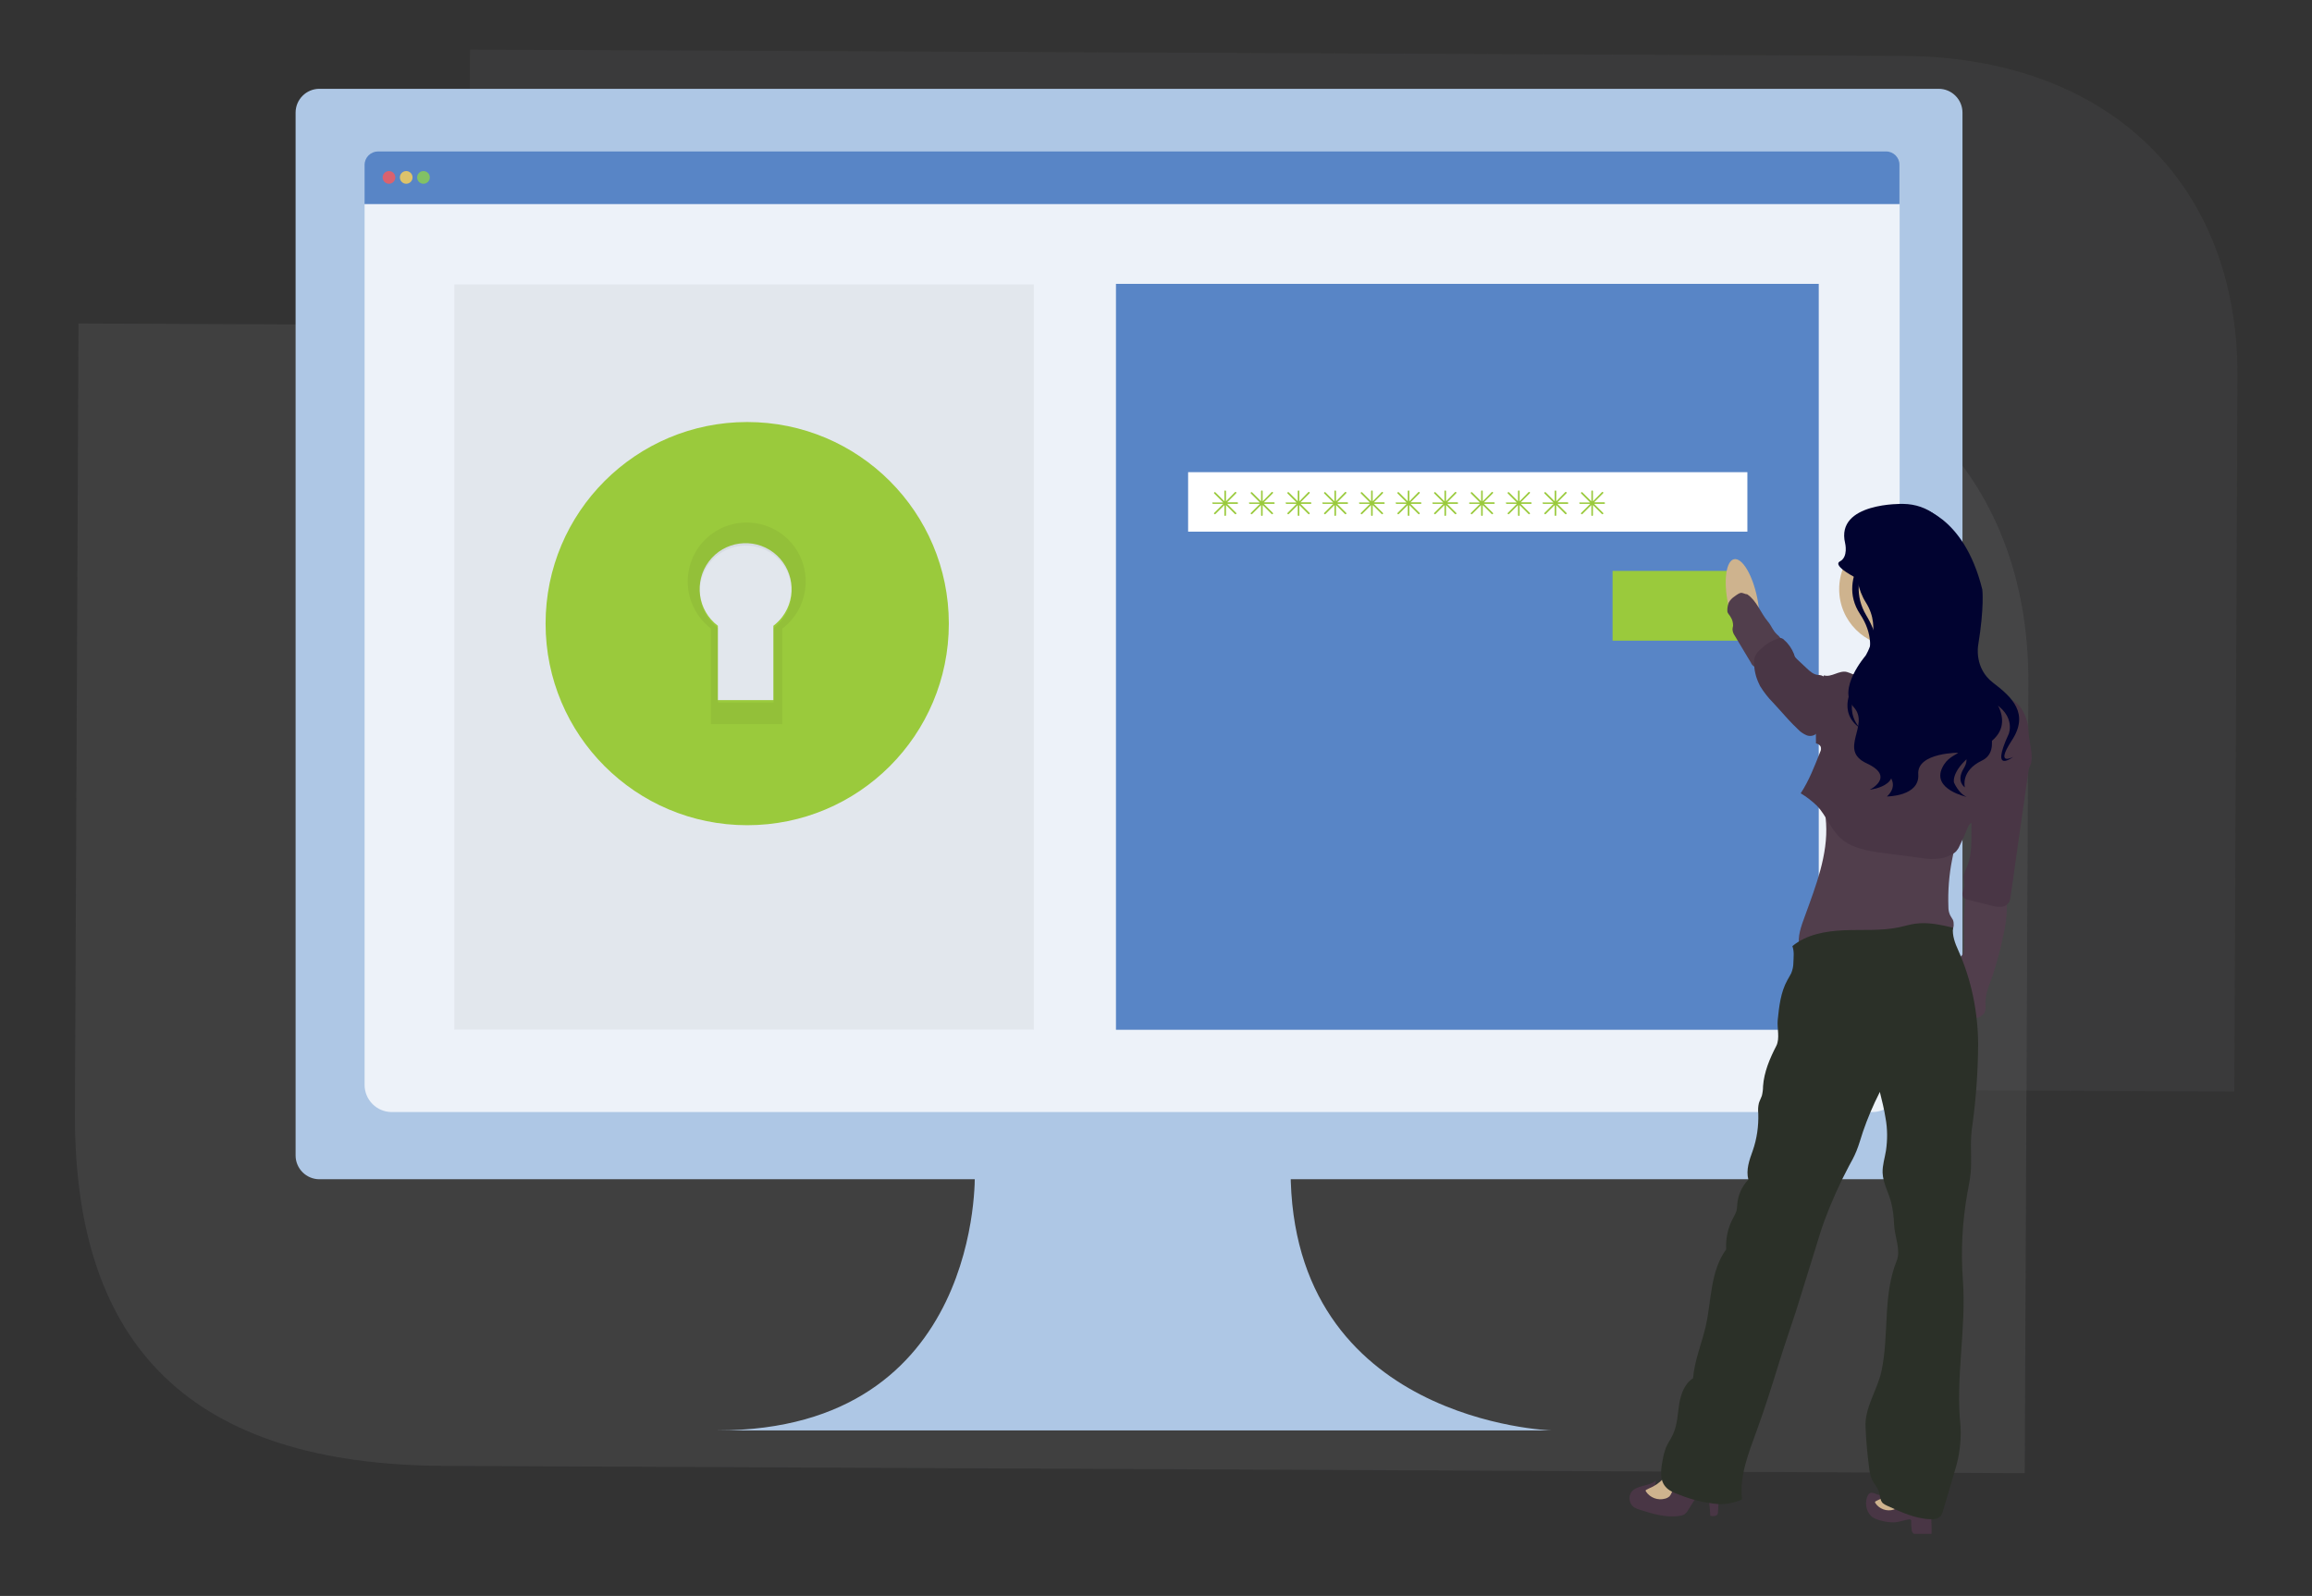 <?xml version="1.0" encoding="UTF-8"?> <!-- Generator: Adobe Illustrator 23.0.2, SVG Export Plug-In . SVG Version: 6.00 Build 0) --> <svg xmlns="http://www.w3.org/2000/svg" xmlns:xlink="http://www.w3.org/1999/xlink" id="f9eb83fe-2109-496c-8de2-d29751931755" x="0px" y="0px" viewBox="0 0 1166.2 805.1" style="enable-background:new 0 0 1166.2 805.1;" xml:space="preserve"><rect x="0" y="0" width="1166.2" height="805.1" fill="#333333" stroke="none"/> <style type="text/css"> .st0{opacity:0.25;} .st1{fill:#666769;} .st2{opacity:0.15;} .st3{fill:#AEC7E5;} .st4{fill:#5885C6;} .st5{fill:#EDF2F9;} .st6{opacity:0.8;fill:#FA5959;enable-background:new ;} .st7{opacity:0.8;fill:#FED253;enable-background:new ;} .st8{opacity:0.8;fill:#8CCF4D;enable-background:new ;} .st9{opacity:5.000000e-02;enable-background:new ;} .st10{fill:#FFFFFF;} .st11{fill:#9ACA3C;} .st12{fill:#493645;} .st13{fill:#CEB38E;} .st14{fill:#513E4C;} .st15{fill:#2B3028;} .st16{fill:#010330;} </style> <g> <g class="st0"> <g> <g> <path class="st1" d="M836.4,166.7l-796.8-3.5l-1.8,398.7c-0.4,117.9,59.1,177,186.2,177.6l797.3,3.7l1.8-398.7 C1023.6,239.1,952.6,167.3,836.4,166.7z"></path> </g> </g> </g> <g class="st2"> <g> <g> <path class="st1" d="M959.5,28.2L237.1,25l-1.6,361.2c-0.4,107,53.5,160.3,168.6,161.2l722.9,3.3l1.6-361.2 C1128.9,93.9,1064.8,28.7,959.5,28.2z"></path> </g> </g> </g> </g> <path class="st3" d="M977.9,594.9H161.1c-6.6,0-12-5.4-12-12V56.8c0-6.6,5.4-12,12-12h816.8c6.6,0,12,5.4,12,12v526.1 C989.9,589.5,984.5,594.9,977.9,594.9z"></path> <title>authentication</title> <g> <path class="st4" d="M951.4,76.4H190.7c-3.7,0-6.8,3-6.8,6.8V103h774.2V83.2C958.2,79.5,955.1,76.4,951.4,76.4z"></path> <path class="st5" d="M183.9,103v444.3c0,7.5,6.1,13.7,13.7,13.7c0,0,0,0,0,0h746.9c7.5,0,13.7-6.1,13.7-13.7l0,0V103H183.9z"></path> <circle class="st6" cx="196.2" cy="89.5" r="3.2"></circle> <circle class="st7" cx="204.9" cy="89.5" r="3.2"></circle> <circle class="st8" cx="213.6" cy="89.5" r="3.2"></circle> <rect x="229.2" y="143.5" class="st9" width="292.3" height="375.9"></rect> <rect x="562.9" y="143.2" class="st4" width="354.5" height="376.3"></rect> <g> <rect x="599.3" y="238.2" class="st10" width="282.1" height="30"></rect> <rect x="813.4" y="288" class="st11" width="68" height="35.2"></rect> <path class="st11" d="M796.6,253.8c0,0.2,0.2,0.4,0.4,0.4h5.1l-4.5,4.5c-0.2,0.2-0.2,0.5,0,0.6c0.2,0.2,0.4,0.2,0.6,0l4.5-4.5v5.1 c0,0.2,0.2,0.4,0.4,0.4s0.4-0.2,0.4-0.4v-5.1l4.5,4.5c0.2,0.2,0.4,0.2,0.6,0c0.2-0.2,0.2-0.5,0-0.6l-4.5-4.5h5.1 c0.2,0,0.4-0.2,0.4-0.4c0-0.2-0.2-0.4-0.4-0.4h-5.1l4.5-4.5c0.2-0.2,0.2-0.5,0-0.6c0,0,0,0,0,0c-0.2-0.2-0.5-0.2-0.6,0l-4.5,4.6 v-5.1c0-0.2-0.2-0.4-0.4-0.4c-0.2,0-0.4,0.2-0.4,0.4v5.1l-4.5-4.5c0,0,0,0,0,0c-0.2-0.2-0.5-0.2-0.6,0c-0.2,0.2-0.2,0.5,0,0.6 l4.5,4.5H797C796.8,253.3,796.6,253.5,796.6,253.8z"></path> <path class="st11" d="M778.1,253.8c0,0.2,0.2,0.4,0.4,0.4h5.1l-4.5,4.5c-0.2,0.2-0.2,0.5,0,0.6c0.2,0.2,0.4,0.2,0.6,0l4.5-4.5v5.1 c0,0.2,0.2,0.4,0.4,0.4s0.4-0.2,0.4-0.4v-5.1l4.5,4.5c0.2,0.2,0.4,0.2,0.6,0c0.2-0.2,0.2-0.5,0-0.6l-4.5-4.5h5.1 c0.2,0,0.4-0.2,0.4-0.4c0-0.2-0.2-0.4-0.4-0.4h-5.1l4.5-4.5c0.2-0.2,0.2-0.5,0-0.6c0,0,0,0,0,0c-0.2-0.2-0.5-0.2-0.6,0l-4.5,4.6 v-5.1c0-0.2-0.2-0.4-0.4-0.4c-0.2,0-0.4,0.2-0.4,0.4v5.1l-4.5-4.5c0,0,0,0,0,0c-0.2-0.2-0.5-0.2-0.6,0c-0.2,0.2-0.2,0.5,0,0.6 l4.5,4.5h-5.1C778.3,253.3,778.1,253.5,778.1,253.8z"></path> <path class="st11" d="M759.6,253.8c0,0.2,0.2,0.4,0.4,0.4h5.1l-4.5,4.5c-0.2,0.2-0.2,0.5,0,0.6c0.2,0.2,0.4,0.2,0.6,0l4.5-4.5v5.1 c0,0.2,0.2,0.4,0.4,0.4c0.2,0,0.4-0.2,0.4-0.4v-5.1l4.5,4.5c0.2,0.2,0.4,0.2,0.6,0c0.2-0.2,0.2-0.5,0-0.6l-4.5-4.5h5.1 c0.2,0,0.4-0.2,0.4-0.4c0-0.2-0.2-0.4-0.4-0.4h-5.1l4.5-4.5c0.2-0.2,0.2-0.5,0-0.6c0,0,0,0,0,0c-0.2-0.2-0.5-0.2-0.6,0l-4.5,4.6 v-5.1c0-0.2-0.2-0.4-0.4-0.4c-0.2,0-0.4,0.2-0.4,0.4v5.1l-4.5-4.5c0,0,0,0,0,0c-0.2-0.2-0.5-0.2-0.6,0c-0.2,0.2-0.2,0.5,0,0.6 l4.5,4.5H760C759.8,253.3,759.6,253.5,759.6,253.8z"></path> <path class="st11" d="M741,253.8c0,0.2,0.2,0.4,0.4,0.4h5.1l-4.5,4.5c-0.2,0.2-0.2,0.5,0,0.6c0.2,0.2,0.4,0.2,0.6,0l4.5-4.5v5.1 c0,0.2,0.2,0.4,0.4,0.4c0.2,0,0.4-0.2,0.4-0.4v-5.1l4.5,4.5c0.2,0.2,0.4,0.2,0.6,0c0.2-0.2,0.2-0.5,0-0.6l-4.5-4.5h5.1 c0.2,0,0.4-0.2,0.4-0.4c0-0.2-0.2-0.4-0.4-0.4h-5.1l4.5-4.5c0.2-0.2,0.2-0.5,0-0.6c0,0,0,0,0,0c-0.2-0.2-0.5-0.2-0.6,0l-4.5,4.6 v-5.1c0-0.2-0.2-0.4-0.4-0.4c-0.2,0-0.4,0.2-0.4,0.4v5.1l-4.5-4.5c0,0,0,0,0,0c-0.2-0.2-0.5-0.2-0.6,0c-0.2,0.2-0.2,0.5,0,0.6 l4.5,4.5h-5.1C741.3,253.3,741.1,253.5,741,253.8z"></path> <path class="st11" d="M722.5,253.8c0,0.2,0.2,0.4,0.4,0.4h5.1l-4.5,4.5c-0.2,0.2-0.2,0.5,0,0.6c0.2,0.2,0.4,0.2,0.6,0l4.5-4.5v5.1 c0,0.2,0.2,0.4,0.4,0.4c0.2,0,0.4-0.2,0.4-0.4v-5.1l4.5,4.5c0.2,0.2,0.4,0.2,0.6,0c0.2-0.2,0.2-0.5,0-0.6l-4.5-4.5h5.1 c0.2,0,0.4-0.2,0.4-0.4c0-0.2-0.2-0.4-0.4-0.4h-5.1l4.5-4.5c0.2-0.2,0.2-0.5,0-0.6c0,0,0,0,0,0c-0.2-0.2-0.5-0.2-0.6,0l-4.5,4.6 v-5.1c0-0.2-0.2-0.4-0.4-0.4c-0.2,0-0.4,0.2-0.4,0.4v5.1l-4.5-4.5c0,0,0,0,0,0c-0.2-0.2-0.5-0.2-0.6,0c-0.2,0.2-0.2,0.5,0,0.6 l4.5,4.5H723C722.7,253.3,722.6,253.5,722.5,253.8z"></path> <path class="st11" d="M704,253.8c0,0.2,0.2,0.4,0.4,0.4h5.1l-4.5,4.5c-0.2,0.2-0.2,0.5,0,0.6c0.2,0.2,0.4,0.2,0.6,0l4.5-4.5v5.1 c0,0.2,0.2,0.4,0.4,0.4c0.2,0,0.4-0.2,0.4-0.4v-5.1l4.5,4.5c0.2,0.2,0.4,0.2,0.6,0c0.2-0.2,0.2-0.5,0-0.6l-4.5-4.5h5.1 c0.2,0,0.4-0.2,0.4-0.4c0-0.2-0.2-0.4-0.4-0.4h-5.1l4.5-4.5c0.2-0.2,0.2-0.5,0-0.6c0,0,0,0,0,0c-0.2-0.2-0.5-0.2-0.6,0l-4.5,4.6 v-5.1c0-0.2-0.2-0.4-0.4-0.4c-0.2,0-0.4,0.2-0.4,0.4v5.1l-4.5-4.5c0,0,0,0,0,0c-0.2-0.2-0.5-0.2-0.6,0c-0.2,0.2-0.2,0.5,0,0.6 l4.5,4.5h-5.1C704.2,253.3,704,253.5,704,253.8z"></path> <path class="st11" d="M685.5,253.8c0,0.2,0.2,0.4,0.4,0.4h5.1l-4.5,4.5c-0.2,0.2-0.2,0.5,0,0.6c0.2,0.2,0.4,0.2,0.6,0l4.5-4.5v5.1 c0,0.2,0.2,0.4,0.4,0.4c0.2,0,0.4-0.2,0.4-0.4v-5.1l4.5,4.5c0.2,0.2,0.4,0.2,0.6,0c0.2-0.2,0.2-0.5,0-0.6l-4.5-4.5h5.1 c0.2,0,0.4-0.2,0.4-0.4c0-0.2-0.2-0.4-0.4-0.4h-5.1l4.5-4.5c0.2-0.2,0.2-0.5,0-0.6c0,0,0,0,0,0c-0.2-0.2-0.5-0.2-0.6,0l-4.5,4.6 v-5.1c0-0.2-0.2-0.4-0.4-0.4c-0.2,0-0.4,0.2-0.4,0.4v5.1l-4.5-4.5c0,0,0,0,0,0c-0.2-0.2-0.5-0.2-0.6,0c-0.2,0.2-0.2,0.5,0,0.6 l4.5,4.5H686C685.7,253.3,685.5,253.5,685.5,253.8z"></path> <path class="st11" d="M667,253.8c0,0.2,0.2,0.4,0.4,0.4h5.1l-4.5,4.5c-0.2,0.2-0.2,0.5,0,0.6c0.2,0.2,0.4,0.2,0.6,0l4.5-4.5v5.1 c0,0.2,0.2,0.4,0.4,0.4c0.2,0,0.4-0.2,0.4-0.4v-5.1l4.5,4.5c0.2,0.2,0.4,0.2,0.6,0c0.2-0.2,0.2-0.5,0-0.6l-4.5-4.5h5.1 c0.2,0,0.4-0.2,0.4-0.4c0-0.2-0.2-0.4-0.4-0.4h-5.1l4.5-4.5c0.2-0.2,0.2-0.5,0-0.6c0,0,0,0,0,0c-0.2-0.2-0.5-0.2-0.6,0l-4.5,4.6 v-5.1c0-0.2-0.2-0.4-0.4-0.4c-0.2,0-0.4,0.2-0.4,0.4v5.1l-4.5-4.5c0,0,0,0,0,0c-0.2-0.2-0.5-0.2-0.6,0c-0.2,0.2-0.2,0.5,0,0.6 l4.5,4.5h-5.1C667.2,253.3,667,253.5,667,253.8z"></path> <path class="st11" d="M648.5,253.8c0,0.2,0.2,0.4,0.4,0.4h5.1l-4.5,4.5c-0.2,0.2-0.2,0.5,0,0.6c0.2,0.2,0.4,0.2,0.6,0l4.5-4.5v5.1 c0,0.2,0.2,0.4,0.4,0.4c0.2,0,0.4-0.2,0.4-0.4v-5.1l4.5,4.5c0.2,0.2,0.4,0.2,0.6,0c0.2-0.2,0.2-0.5,0-0.6l-4.5-4.5h5.1 c0.2,0,0.4-0.2,0.4-0.4c0-0.2-0.2-0.4-0.4-0.4h-5.1l4.5-4.5c0.2-0.2,0.2-0.5,0-0.6c0,0,0,0,0,0c-0.2-0.2-0.5-0.2-0.6,0l-4.5,4.6 v-5.1c0-0.2-0.2-0.4-0.4-0.4c-0.2,0-0.4,0.2-0.4,0.4v5.1l-4.5-4.5c0,0,0,0,0,0c-0.2-0.2-0.5-0.2-0.6,0c-0.2,0.2-0.2,0.5,0,0.6 l4.5,4.5h-5.1C648.7,253.3,648.5,253.5,648.5,253.8z"></path> <path class="st11" d="M630,253.8c0,0.2,0.2,0.4,0.4,0.4h5.1l-4.5,4.5c-0.2,0.2-0.2,0.5,0,0.6c0.2,0.2,0.4,0.2,0.6,0l4.5-4.5v5.1 c0,0.2,0.2,0.4,0.4,0.4c0.2,0,0.4-0.2,0.4-0.4v-5.1l4.5,4.5c0.2,0.2,0.4,0.2,0.6,0c0.2-0.2,0.2-0.5,0-0.6l-4.5-4.5h5.1 c0.2,0,0.4-0.2,0.4-0.4c0-0.2-0.2-0.4-0.4-0.4h-5.1l4.5-4.5c0.2-0.2,0.2-0.5,0-0.6c0,0,0,0,0,0c-0.2-0.2-0.5-0.2-0.6,0l-4.5,4.6 v-5.1c0-0.2-0.2-0.4-0.4-0.4c-0.2,0-0.4,0.2-0.4,0.4v5.1l-4.5-4.5c0,0,0,0,0,0c-0.2-0.2-0.5-0.2-0.6,0c-0.2,0.2-0.2,0.5,0,0.6 l4.5,4.5h-5.1C630.2,253.3,630,253.5,630,253.8z"></path> <path class="st11" d="M611.5,253.8c0,0.2,0.2,0.4,0.4,0.4h5.1l-4.5,4.5c-0.2,0.2-0.2,0.5,0,0.6c0.2,0.2,0.4,0.2,0.6,0l4.5-4.5v5.1 c0,0.2,0.2,0.4,0.4,0.4s0.4-0.2,0.4-0.4v-5.1l4.5,4.5c0.2,0.2,0.4,0.2,0.6,0c0.2-0.2,0.2-0.5,0-0.6l-4.5-4.5h5.1 c0.2,0,0.4-0.2,0.4-0.4c0-0.2-0.2-0.4-0.4-0.4h-5.1l4.5-4.5c0.2-0.2,0.2-0.5,0-0.6c0,0,0,0,0,0c-0.2-0.2-0.5-0.2-0.6,0l-4.5,4.6 v-5.1c0-0.2-0.2-0.4-0.4-0.4c-0.2,0-0.4,0.2-0.4,0.4v5.1l-4.5-4.5c0,0,0,0,0,0c-0.2-0.2-0.5-0.2-0.6,0c-0.2,0.2-0.2,0.5,0,0.6 l4.5,4.5h-5.1C611.7,253.3,611.5,253.5,611.5,253.8z"></path> </g> </g> <g> <path class="st12" d="M941.7,755.5c-1.2,3.6,0,8.2,3.3,10.2c1.3,0.7,2.7,1.2,4.2,1.5c2,0.6,4.1,0.8,6.1,0.8c2.5-0.1,5-1.1,7.5-1.5 c0.3-0.1,0.6,0,0.9,0.1c0.3,0.3,0.4,0.7,0.3,1c0,1.4,0.1,2.9,0.3,4.3c0,0.6,0.3,1.2,0.8,1.7c0.4,0.2,0.8,0.2,1.2,0.2h8 c0.2-7-0.6-14-2.3-20.8c-0.1-0.5-0.3-1-0.6-1.5c-0.7-0.7-1.6-1.3-2.5-1.5c-1.9-0.8-4.1-1.2-6.2-1.1c-2.6,0.3-4.7,2-6.9,3.4 c-2.2,1.4-5.2,2.6-7.8,1.9C945.3,753.6,943.1,751.4,941.7,755.5z"></path> <path class="st13" d="M954.3,752c-1.9,2.1-4.3,3.7-6.9,4.7l-1.2,0.6c-0.2,0.1-0.3,0.2-0.4,0.3c0,0.2,0,0.4,0.1,0.6 c2,3.1,5.8,4.4,9.2,3.4c0.7-0.2,1.4-0.6,2-1.1c1-1.1,1.5-2.6,1.6-4.1c0.4-1.5,0.3-3.1-0.2-4.6C956.9,747.8,956.3,749.6,954.3,752z"></path> <path class="st12" d="M866.6,762.3c0,0.5,0,1-0.2,1.5c-0.6,1.2-2.4,1.2-3.7,0.9c-0.2-4.5-0.8-9-1.6-13.4c-2.6-0.1-4.4,2.3-5.8,4.5 l-3.6,5.7c-0.5,1-1.2,1.8-2.1,2.5c-0.7,0.4-1.5,0.6-2.3,0.7c-6.8,1.1-13.7-1-20.3-3.1c-1-0.3-1.9-0.7-2.8-1.2 c-2.4-1.8-3-5.2-1.3-7.7c2.8-3.7,8.9-2.7,12.4-5.8c-0.4,2.2-0.9,4.3-1.8,6.3c4.6-0.7,7.7-4.9,11.4-7.7c0.9-0.8,2-1.3,3.2-1.5 c0.9-0.1,1.8,0,2.7,0.3c4.3,1.1,8.3,3,11.7,5.8c1.4,1.1,3.6,2.7,4.2,4.4C867.3,756.4,866.6,760.2,866.6,762.3z"></path> <ellipse transform="matrix(0.98 -0.201 0.201 0.98 -42.968 182.541)" class="st13" cx="878.6" cy="303.1" rx="7.5" ry="21.3"></ellipse> <path class="st13" d="M839,745.9c-2,2.2-4.5,3.9-7.3,5l-1.2,0.6c-0.2,0.1-0.3,0.2-0.4,0.3c0,0.2,0,0.4,0.1,0.6 c2.1,3.2,6.1,4.7,9.8,3.6c0.8-0.2,1.5-0.6,2.1-1.1c1-1.2,1.6-2.7,1.7-4.3c0.4-1.6,0.3-3.3-0.2-4.9C841.7,741.5,841,743.4,839,745.9 z"></path> <circle class="st13" cx="956.7" cy="297.2" r="29"></circle> <path class="st14" d="M1012.3,458c-0.1,5.3-0.9,10.5-2.2,15.6c-1.3,6.3-3,12.5-5,18.6c-1.6,4.4-3.6,8.9-3.6,13.6 c0,2,0.3,4.1-0.9,5.7c-1.1,1.1-2.4,1.9-3.9,2.2c-1.5,0.4-2.7,1.5-3.3,2.9c-1.2-1.9-2.2-3.9-2.8-6.1c-2.4-7.3-4.6-14.7-6.7-22.1 c-0.4-0.9-0.3-1.9,0.2-2.7c0.3-0.3,0.7-0.5,1.2-0.7c1.4-0.6,2.6-1.4,3.7-2.4c0.5-0.4,0.9-1,1.2-1.6c0.4-1,0.6-2,0.5-3 c0-3.5,0-7-0.1-10.6c-0.1-3.3,0.1-6.5,0.4-9.8c0-0.6,0.1-1.7,0.2-2.8c0.2-2.1,0.6-4.5,1.7-5.3c1.7-1.1,6.7,0.4,8.7,0.7 c3.3,0.5,6.7,1,9.9,1.6C1012.1,454,1012.3,456,1012.3,458z"></path> <path class="st14" d="M901.3,326.5c-1.1,2.1-3.6,3.2-5.6,4.5l-6.7,4.6c-0.9,0.8-2.1,1.2-3.3,1.1c-1.1-0.4-2-1.2-2.5-2.3 c0,0,0-0.1,0-0.1l-1.4-2.3l-6.7-11.2c-0.7-1-1.2-2.2-1.2-3.4c0-0.6,0.2-1.1,0.3-1.7c0-1.6-0.4-3.2-1.3-4.5c-0.5-1-1.6-1.8-1.6-2.9 c-0.1-1.5,0.2-2.9,0.7-4.3c0.7-1.3,1.7-2.3,2.9-3.1c0.6-0.5,1.3-0.9,1.9-1.3c0.4-0.2,0.7-0.4,1.2-0.5c1.1-0.2,2.2,0.7,3.3,0.7 c4.8,3.2,6.7,9.3,10.4,13.7c2.1,2.5,2.3,4.4,4.8,6.7c0.4,0.3,0.8,0.7,1.1,1.1c0.5,0.5,0.9,1.1,1.2,1.7 C899.2,324,901.8,325.4,901.3,326.5z"></path> <path class="st14" d="M1002.7,361.9c-1.7,10.2-4.4,20.3-8.1,30c-1.9,4.4-3.5,8.9-4.8,13.4c-1,4.1-0.8,8.5-1.8,12.7 c-1.2,5.2-2.3,10.3-3.3,15.5c-1.6,7.9-2.2,16-1.9,24.1c0,1.3,0.2,2.5,0.7,3.7c0.4,1,1.1,1.8,1.6,2.8c0.6,1.7,0.5,3.7-0.4,5.3 c-0.7,1.5-1.6,2.9-2.7,4.2c-12.4,3.7-25.7,2.5-38.6,3.3c-11.9,0.7-24,3.2-35.7,1.1c-1.3-5.3,0.9-10.9,2.8-16.1 c5.5-15.1,11.6-30.8,10.6-46.6c-0.1-1.8-0.3-3.7-0.6-5.5c-1.9-11.2,0.2-22.8,3.5-33.6c2.1-6.8,2-14,1.5-21 c-0.2-2.3-0.3-4.6-0.1-6.9c0.2-2.3,1.1-4.6,2.5-6.4c0-0.1,0.1-0.2,0.2-0.3s0.6-0.1,1,0l0,0c0.2,0.1,0.5,0.1,0.7,0l0.1-0.1 c0.1-0.1,0.3-0.1,0.4,0c0.3,0.2,0.5,0.8,1.1,0.9c1,0.1,2,0.2,3,0.3c1.2,0,2.4,0.2,3.5,0.5h0.2c1.7,0.3,3.5,0.1,5.2-0.4 c1.1-0.3,2.2-0.7,3.2-1.2c0.3-0.3,2.1-0.6,2.5-0.8c1.2-0.7,0.9-4.2,1.2-5.6c0.1-1.4,0.5-2.8,1-4.1c1.2-2,3.4-3.2,5.7-3.3 c2.3-0.1,4.6,0.2,6.8,0.6c5,0.7,10,0.6,14.9,1.7c2.4,0.6,5.1,1.4,7.4,0.3c0.6,0.1,0.7,0.7,0.7,1.3c-0.1,0.6-0.2,1.2-0.4,1.8 c-0.9,3.7,2,7.1,4.7,9.7c1.1,1.3,2.5,2.3,3.9,3.1c1.3,0.6,2.7,0.9,4,1.5c1.1,0.6,2,1.4,2.7,2.4c0.8,1.2,1.3,2.5,1.5,3.9 C1003.4,356.8,1003.3,359.4,1002.7,361.9z"></path> <path class="st12" d="M1014.3,353.1c-5.3-1.6-10.4-3.9-15.2-6.7c-0.8-0.5-1.6-0.9-2.6-1.1c-1.2,0-2.5,0.3-3.6,0.9 c-11.3,4.9-24,5.1-35.4,0.7c-1.6-0.6-3.1-1.4-4.4-2.4c-1.1-1.1-2.3-2.2-3.5-3.2c-4.4-2.8-10.4,0.5-15.3-1.3c-0.9-0.4-1.8-0.7-2.7-1 c-3.9-1-7.8,2.9-11.6,1.7c-1.4,3.8-2.5,7.8-3.1,11.9c-0.5,4.6-0.8,9.3-0.9,14c0,2.8-0.1,5.6,0,8.4c0.9,0.2,1.8,0.7,2.3,1.5 c0.4,0.9,0.3,2-0.2,2.9c-2.8,7.1-5.6,14.4-9.8,20.8c3,1.8,5.7,3.9,8.2,6.3c4.7,4.9,6.9,11.8,12,16.4c5.7,5.1,13.7,6.4,21.3,7.4 l19,2.5c3.2,0.6,6.5,0.7,9.8,0.3c1.8-0.3,3.6-0.9,5.2-1.7c1.1-0.5,2.1-1.1,2.9-1.9c0.7-0.8,1.3-1.7,1.7-2.7c1.5-3,2.9-6.1,4.1-9.2 c0.4-1.1,1.1-2.4,2.3-2.5c7.1-6.4,13.7-12.9,20.8-19.2c2.8-2.3,5.4-5,7.6-8c3.5-5.2,0.3-12.5,0-18.8c0-1.6-0.2-3.2-0.6-4.8 C1021.4,359.9,1018.7,354.4,1014.3,353.1z"></path> <path class="st12" d="M917.2,340.5c-2.3-0.1-4.1-1.7-5.8-3.3l-5-4.7c-0.3-0.3-0.6-0.6-0.9-1c-0.3-0.5-0.5-1.1-0.6-1.6 c-1.1-2.7-2.7-5.1-4.9-7c-0.4-0.5-0.9-0.8-1.5-1c-0.5-0.1-1.1,0-1.6,0.2c-3.3,1.1-6.2,2.9-8.7,5.3c-1.3,1-2.3,2.3-3,3.8 c-0.3,1-0.5,2.1-0.4,3.2c0,3.5,0.8,7,2.3,10.2c0.2,0.5,0.5,1,0.7,1.5c1.8,2.9,3.9,5.7,6.3,8.1l3.2,3.5c3.1,3.5,6.2,7,9.6,10.2 c1.2,1.3,2.7,2.3,4.3,3c1.7,0.7,3.6,0.4,5-0.8c0.6-0.7,1.1-1.6,1.4-2.5c2-5.3,4-10.9,4.1-16.6c0-2.3-0.1-4.6-0.3-6.9 C921.2,341.6,919.4,340.6,917.2,340.5z"></path> <path class="st15" d="M997.8,526.8c-0.1,13.4-1,26.8-2.8,40c-0.3,2.1-0.6,4.3-0.7,6.4c-0.4,6.2,0.3,12.5-0.3,18.6 c-0.3,3.3-1,6.7-1.6,9.9c-2.6,14.6-3.4,29.4-2.3,44.1c1.8,24.5-3.8,49.1-1.2,73.5c0.3,4.8,0,9.5-0.8,14.2c-0.5,2.9-1.2,5.8-2.1,8.6 c-1.9,6.7-3.9,13.3-5.9,20c-0.2,1-0.7,2-1.3,2.8c-1.4,1.2-3.2,1.7-5,1.5c-7.7-0.2-14.9-3.6-21.9-6.8c-0.8-0.3-1.5-0.8-2.2-1.3 c-1.5-1.5-1.3-3.9-2-5.9c-0.6-2-2.4-3.8-3.4-5.9c-0.8-1.9-1.3-4-1.5-6.1c-0.9-6.8-1.5-13.7-1.8-20.5c-0.5-9.7,5.9-18.6,8-28 c4-18.5,0.6-38.3,7.7-55.8c2.2-5.5-1-12.2-1.3-18.2c-0.1-3.8-0.6-7.7-1.5-11.4c-1.3-5-4.1-9.7-4.3-14.9c-0.1-3.8,1.1-7.4,1.7-11.1 c0.8-5.4,0.8-11-0.2-16.4c-0.7-4.5-1.8-8.9-2.9-13.3l-0.2,0.5c-3.2,6.3-6,12.9-8.3,19.6c-1.1,3.3-2,6.6-3.3,9.8 c-1.1,2.7-2.4,5.1-3.8,7.6c-4.7,8.8-8.8,18-12.3,27.4c-1.7,4.6-3.1,9.3-4.5,13.9l-9.9,31.9c-2.7,8.4-5.6,16.5-8.2,24.9 c-3.7,12-7.4,23.9-11.7,35.6c-4,11.1-8.7,22.6-7.3,34.4c-3.7,1.7-7.7,2.5-11.8,2.4c-6.9-0.6-13.6-2.2-20-4.8 c-2.5-0.9-5.2-2-6.9-4.1c-3-3.6-2.2-8.9-1.3-13.5c0.3-2.1,0.9-4.1,1.6-6.1c1-2.4,2.7-4.6,3.7-7c2.1-4.6,2.2-9.9,3-14.9 c0.8-5,2.7-10.4,7-13.1c0.7-8.9,4.4-17.6,6.4-26.3c1.5-6.6,2-13.3,3.2-20c1.2-6.7,3.1-13.3,7.1-18.7c-0.3-5.6,0.9-11.1,3.6-16 c0.6-1.1,1.2-2.2,1.6-3.4c0.2-1.2,0.4-2.3,0.4-3.5c0.4-4.6,2.4-9,5.6-12.3c-1.3-4.9,0.5-9.9,2.2-14.6c2.1-6,3-12.4,2.8-18.7 c-0.2-1.8-0.1-3.6,0.3-5.3c0.4-1.3,1.1-2.5,1.5-3.7c0.4-1.6,0.6-3.2,0.6-4.8c0.5-7.2,3.4-14,6.7-20.4c1.9-3.8,0.3-8.9,0.7-13 c0.7-6.9,1.5-14.1,4.9-20.2c0.6-1.1,1.3-2.2,1.9-3.4c0.7-1.7,1.1-3.5,1.1-5.3c0.1-3,0.5-5.6-0.5-8.4c7.1-5.9,16.8-7.6,26.1-8 c9.3-0.4,18.6,0.4,27.7-1.5c2.7-0.6,5.3-1.4,8.1-1.8c6.4-0.9,12.8,0.5,19.1,2c-0.4,4,1,7.8,2.7,11.5 C994.4,494.3,997.7,510.5,997.8,526.8z"></path> <path class="st12" d="M1022.5,378.8c0.3,1.1,0.6,2.2,0.8,3.3c0.4,2.7,0.3,5.5-0.3,8.2l-1.1,7.6l-1.1,7.7l-4.2,29.5l-1,7.3 l-1.5,10.2c-0.1,0.8-0.3,1.7-0.6,2.4c-0.9,1.5-2.5,2.4-4.2,2.5c-1.7,0.1-3.4-0.2-5-0.7l-12-3c-0.5-0.1-1-0.3-1.5-0.6 c-0.7-0.7-1-1.8-0.8-2.8c0.2-1,0.6-2,0.8-3c0.3-2-0.5-4-0.2-5.9c0.3-1.2,0.7-2.4,1.3-3.6c4-8.8,1.7-19.1,3-28.7 c1.2-7.5,4.4-14.6,9.2-20.6c3-3.7,6.4-7.1,10.2-10c1.5-1.2,3.9-3.5,5.7-4C1022.6,374.1,1022.1,377.2,1022.5,378.8z"></path> <path class="st16" d="M959.9,254.2c0,0-34.1-0.9-29.2,19.8c0,0,1.7,6.9-2.6,9.2c-4.3,2.3,9.2,8.9,9.2,8.9s14.3,8.9,5.4,49 s3.4,44.4,3.4,44.4s14.9,7.7,5.7,16.3c0,0,16.6,0,15.8-11.2s21.2-10.9,21.2-10.9s5.7,1.4,1.7,8c-4,6.6,0.6,9.5,0.6,9.5 s-2.3-8.3,8.6-13.5c10.9-5.2,0.9-22.6,0.9-22.6s-11.8-11.8-8.3-43.3C995.8,286.3,985.7,254.5,959.9,254.2z"></path> <path class="st16" d="M938.5,275.8c0,0-5.8,14.7,2.7,28.2c8.5,13.5-0.2,26.8-0.2,26.8s-14.5,16.8-6,25.9c8.5,9.1-8.1,21.6,6.6,28.4 s1.5,13.3,1.5,13.3s22.4-2.5,4.4-19.3c-18-16.8,14.5-51.5,14.5-51.5S976.3,265.2,938.5,275.8z"></path> <path class="st16" d="M982.5,271.7c0,0,15.6,12.9,14.3,42.5s4.8,33.2,4.8,33.2s18.5,17.4,0.2,28.4c-18.3,11-16.2,18.9-16.2,18.9 s2.3,5.6,6.4,7.3c0,0-17.4-3.7-12.4-14.5c5-10.8,15.6-3.3,4.1-20.7s2.7-33.4,2.7-33.4L982.5,271.7z"></path> <path class="st16" d="M977.3,263.2l-10.4-7.5c0,0,23.5,3.3,33,41.7c0,0,1.1,8.7-2.1,28.2c0,0-2.1,11.5,7.5,18.8 c9.6,7.3,18.4,15.5,9.5,29.1c-8.9,13.6,0.7,8.3,0.7,8.3s-11.9,9.3-2.3-11.5c0,0,4.7-11-12.1-18.1c-16.8-7-11.5-33-11.5-33 L977.3,263.2z"></path> <path class="st16" d="M955.3,289.6l3.7-6.2c0,0,5-6.9,17.9,9.3c12.9,16.2,17.9,30.2,8.9,49.9s-17.7,20.2-17.7,20.2L955.3,289.6z"></path> <path class="st16" d="M948,270.8c0,0-22.7,19.6-9.7,39.1c13,19.6-3.3,35.8-3.3,35.8s-9,13.4,3.5,21.8c0,0-12.5-10.3,4.6-29.7 c0,0,9.7-8.4-1.8-27.5C929.9,291.2,948,270.8,948,270.8z"></path> </g> <g> <path class="st11" d="M375.9,234.7c-43.7,0-79.1,35.4-79.1,79.1s35.4,79.1,79.1,79.1s79.1-35.4,79.1-79.1S419.6,234.7,375.9,234.7 L375.9,234.7z M390.1,315.7v37.5h-28v-37.5c-10.2-7.7-12.2-22.3-4.5-32.5c7.7-10.2,22.3-12.2,32.5-4.5c10.2,7.7,12.2,22.3,4.5,32.5 C393.3,312.9,391.8,314.4,390.1,315.7z"></path> <path class="st9" d="M376,235.9c-43.7,0-79.1,35.4-79.1,79.1s35.4,79.1,79.1,79.1s79.1-35.4,79.1-79.1S419.7,235.9,376,235.9 L376,235.9z M390.2,316.9v37.5h-28v-37.5c-10.2-7.7-12.2-22.3-4.5-32.5s22.3-12.2,32.5-4.5c10.2,7.7,12.2,22.3,4.5,32.5 C393.4,314.1,391.9,315.6,390.2,316.9z"></path> <path class="st11" d="M275.2,314.6L275.2,314.6c0,56.2,45.5,101.7,101.7,101.7s101.7-45.5,101.7-101.7s-45.5-101.7-101.7-101.7 S275.2,258.4,275.2,314.6z M352.9,311.3c-9.9-13.1-7.3-31.8,5.8-41.7c13.1-9.9,31.8-7.3,41.7,5.8c9.9,13.1,7.3,31.8-5.8,41.7v48.2 h-36v-48.2C356.5,315.4,354.5,313.5,352.9,311.3z"></path> </g> <path class="st3" d="M491.7,591.9c0,0,4.2,129.7-129.7,129.7s420.4,0,420.4,0S651,717.5,651,590.3L491.7,591.9z"></path> </svg> 